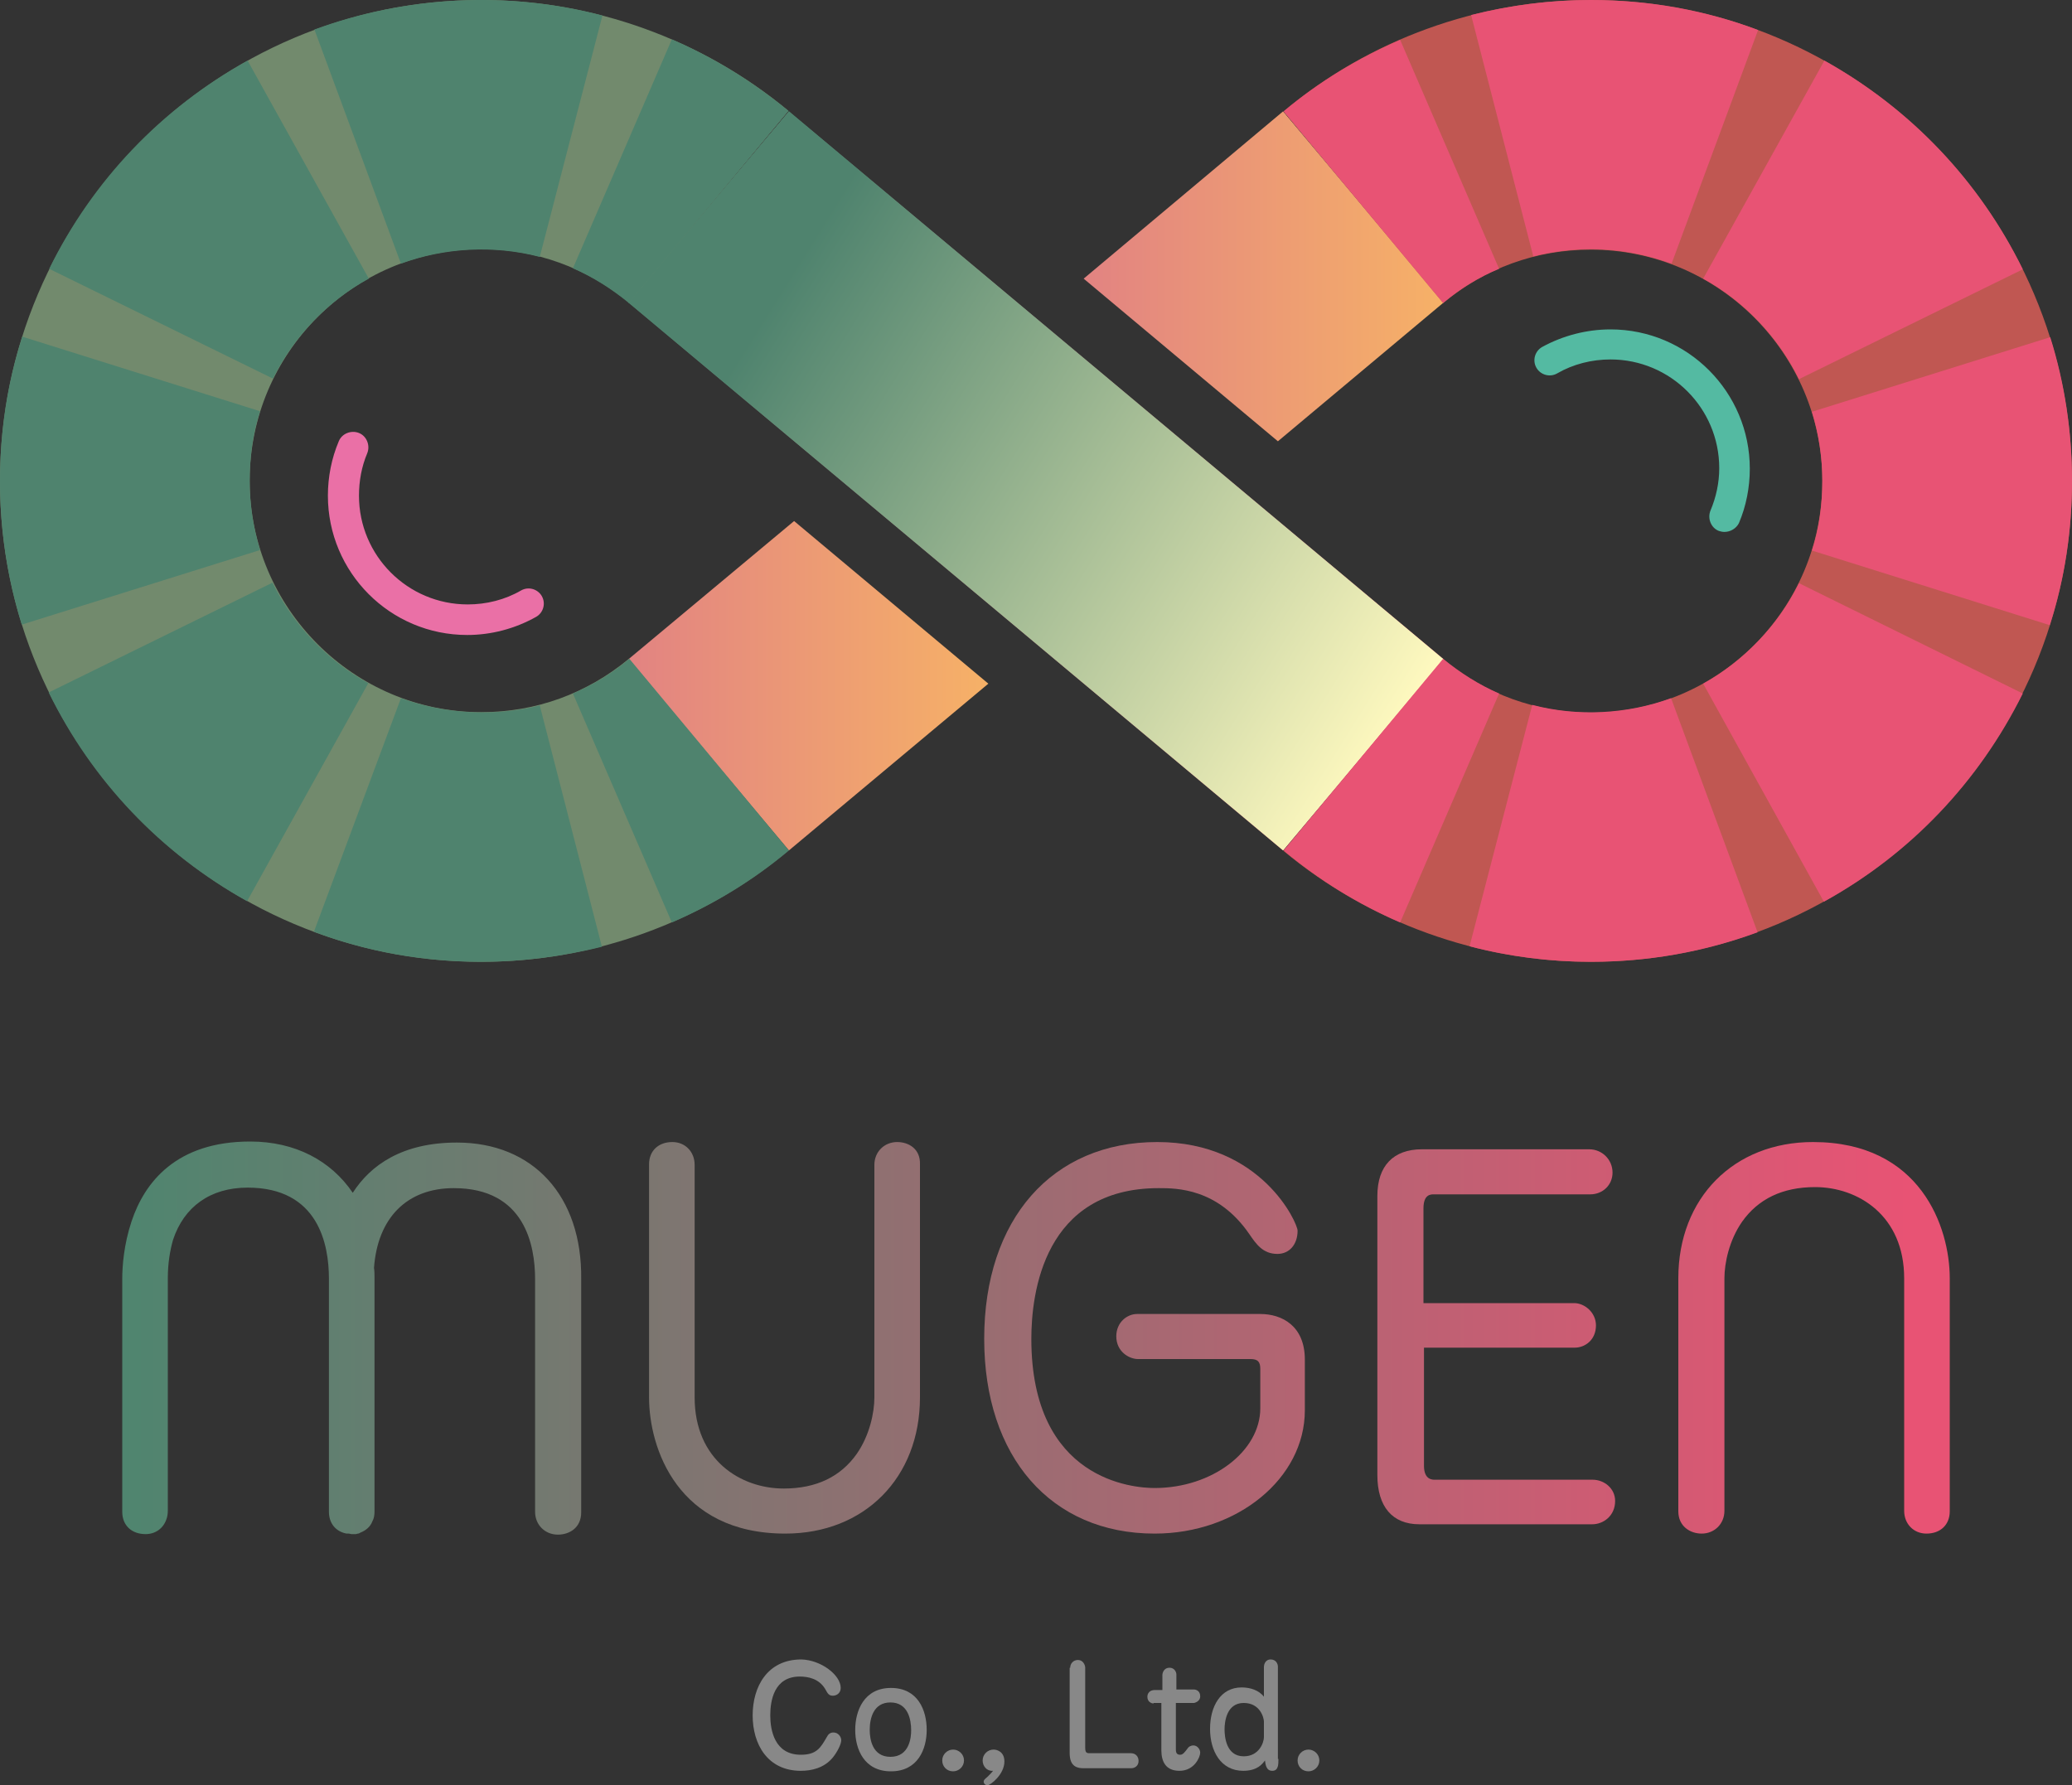 <?xml version="1.0" encoding="utf-8"?>
<!-- Generator: Adobe Illustrator 25.1.0, SVG Export Plug-In . SVG Version: 6.00 Build 0)  -->
<svg version="1.1" id="レイヤー_1" xmlns="http://www.w3.org/2000/svg" xmlns:xlink="http://www.w3.org/1999/xlink" x="0px"
	 y="0px" viewBox="0 0 400 344.7" style="enable-background:new 0 0 400 344.7;" xml:space="preserve">
<rect x="0" y="0" width="400" height="344.7" fill="#333333" stroke="none"/>
<style type="text/css">
	.st0{fill:url(#SVGID_1_);}
	.st1{fill:url(#SVGID_2_);}
	.st2{fill:url(#SVGID_3_);}
	.st3{fill:url(#SVGID_4_);}
	.st4{fill:#C05752;}
	.st5{fill:#728A6D;}
	.st6{fill:#E85374;}
	.st7{fill:#4F836E;}
	.st8{fill:#EA70A6;}
	.st9{fill:#54BAA2;}
	.st10{fill:url(#SVGID_5_);}
	.st11{fill:url(#SVGID_6_);}
	.st12{fill:url(#SVGID_7_);}
	.st13{fill:url(#SVGID_8_);}
	.st14{fill:url(#SVGID_9_);}
	.st15{fill:#888888;}
</style>
<g>
	<g>
		<g>
			<linearGradient id="SVGID_1_" gradientUnits="userSpaceOnUse" x1="121.349" y1="132.407" x2="190.796" y2="132.407">
				<stop  offset="0" style="stop-color:#E28382"/>
				<stop  offset="1" style="stop-color:#F6B167"/>
			</linearGradient>
			<polygon class="st0" points="153.3,100.6 121.3,127.3 152.3,164.2 190.8,132 			"/>
			<linearGradient id="SVGID_2_" gradientUnits="userSpaceOnUse" x1="209.163" y1="53.334" x2="278.66" y2="53.334">
				<stop  offset="0" style="stop-color:#E28382"/>
				<stop  offset="1" style="stop-color:#F6B167"/>
			</linearGradient>
			<polygon class="st1" points="246.7,85.2 278.7,58.4 247.7,21.5 209.2,53.8 			"/>
		</g>
		<linearGradient id="SVGID_3_" gradientUnits="userSpaceOnUse" x1="272.061" y1="137.888" x2="127.946" y2="47.836">
			<stop  offset="0" style="stop-color:#E85374"/>
			<stop  offset="1" style="stop-color:#4F836E"/>
		</linearGradient>
		<polygon class="st2" points="247.7,164.2 121.3,58.4 152.3,21.5 278.7,127.3 		"/>
		<linearGradient id="SVGID_4_" gradientUnits="userSpaceOnUse" x1="272.061" y1="137.888" x2="127.946" y2="47.836">
			<stop  offset="0" style="stop-color:#FFF9BF"/>
			<stop  offset="0.861" style="stop-color:#4F836E"/>
		</linearGradient>
		<polygon class="st3" points="247.7,164.2 121.3,58.4 152.3,21.5 278.7,127.3 		"/>
		<path class="st4" d="M307.1,185.7c-21.6,0-42.7-7.6-59.3-21.4l30.8-37c8.1,6.7,18,10.3,28.5,10.3c24.7,0,44.7-20.1,44.7-44.7
			s-20.1-44.7-44.7-44.7c-10.6,0-20.4,3.6-28.5,10.3l-30.8-37C264.4,7.6,285.5,0,307.1,0C358.3,0,400,41.7,400,92.9
			C400,144.1,358.3,185.7,307.1,185.7z"/>
		<path class="st5" d="M92.9,185.7C41.7,185.7,0,144.1,0,92.9C0,41.7,41.7,0,92.9,0c21.6,0,42.7,7.6,59.3,21.4l-30.8,37
			c-8.1-6.7-18-10.3-28.5-10.3c-24.7,0-44.7,20.1-44.7,44.7s20.1,44.7,44.7,44.7c10.6,0,20.4-3.6,28.5-10.3l30.8,37
			C135.6,178.1,114.5,185.7,92.9,185.7z"/>
		<g>
			<path class="st6" d="M270.3,178.1c-8.1-3.5-15.7-8.2-22.5-13.9l30.8-37c3.3,2.7,6.9,5,10.8,6.7L270.3,178.1z"/>
			<path class="st6" d="M307.1,185.7c-7.9,0-15.8-1-23.4-3l12.1-46.6c8.8,2.3,18.3,1.8,26.8-1.3l16.7,45.2
				C329,183.8,318.2,185.7,307.1,185.7z M352.1,174.1L328.8,132c7.9-4.4,14.5-11.3,18.5-19.4l43.2,21.3
				C382,151,368.8,164.9,352.1,174.1z M395.7,120.7l-45.9-14.4c1.4-4.3,2-8.9,2-13.5c0-4.6-0.7-9-2-13.3l46-14.4
				c2.8,8.9,4.2,18.3,4.2,27.7C400,102.4,398.6,111.8,395.7,120.7z M347.3,73.2c-4-8.1-10.5-15-18.5-19.4l23.4-42.1
				c16.7,9.3,29.9,23.2,38.3,40.3L347.3,73.2z M322.7,50.9c-5-1.8-10.2-2.8-15.5-2.8c0,0,0,0,0,0c-3.8,0-7.6,0.5-11.2,1.4l-12-46.6
				C291.5,1,299.3,0,307.1,0c0,0,0,0,0,0c11.1,0,22,1.9,32.3,5.8L322.7,50.9z"/>
			<path class="st6" d="M278.6,58.5l-30.8-37c6.8-5.7,14.4-10.3,22.5-13.8l19.1,44.2C285.5,53.5,281.9,55.7,278.6,58.5z"/>
		</g>
		<g>
			<path class="st7" d="M121.4,58.5c-3.3-2.7-6.9-5-10.8-6.7l19.1-44.2c8.1,3.5,15.7,8.2,22.5,13.8L121.4,58.5z"/>
			<path class="st7" d="M92.9,185.7c-11.1,0-22-1.9-32.3-5.8l16.8-45.1c8.5,3.1,18,3.6,26.8,1.4l12,46.6
				C108.5,184.7,100.7,185.7,92.9,185.7z M47.7,174c-16.7-9.3-29.9-23.2-38.3-40.3l43.2-21.2c4,8.1,10.5,15,18.5,19.4L47.7,174z
				 M4.2,120.6C1.4,111.6,0,102.3,0,92.9C0,83.3,1.4,74,4.3,65l45.9,14.4c-1.4,4.3-2,8.9-2,13.5c0,4.6,0.7,9,2,13.3L4.2,120.6z
				 M52.7,73.1L9.5,51.9c8.4-17.1,21.7-31,38.3-40.2l23.4,42.1C63.3,58.1,56.7,65,52.7,73.1z M77.4,50.9L60.7,5.7
				C78.4-0.8,98.1-1.8,116.3,3l-12.1,46.6C95.4,47.3,85.9,47.8,77.4,50.9z"/>
			<path class="st7" d="M129.7,178.1l-19.1-44.2c3.9-1.7,7.6-3.9,10.9-6.7l30.8,37C145.4,170,137.8,174.6,129.7,178.1z"/>
		</g>
		<path class="st8" d="M90.2,122.6c-14.9,0-26.9-12.1-26.9-26.9c0-3.6,0.7-7.2,2.1-10.5c0.6-1.5,2.4-2.2,3.9-1.6
			c1.5,0.6,2.2,2.4,1.6,3.9c-1.1,2.6-1.6,5.4-1.6,8.2c0,11.6,9.4,21,21,21c3.6,0,7.2-0.9,10.3-2.7c1.4-0.8,3.2-0.3,4,1.1
			c0.8,1.4,0.3,3.2-1.1,4C99.4,121.4,94.8,122.6,90.2,122.6z"/>
		<path class="st9" d="M332.9,102.7c-0.4,0-0.8-0.1-1.1-0.2c-1.5-0.6-2.2-2.4-1.6-3.9c1.1-2.6,1.7-5.4,1.7-8.2c0-11.6-9.4-21-21-21
			c-3.6,0-7.2,0.9-10.3,2.7c-1.4,0.8-3.2,0.3-4-1.1c-0.8-1.4-0.3-3.2,1.1-4c4-2.2,8.6-3.4,13.2-3.4c14.9,0,26.9,12.1,26.9,26.9
			c0,3.6-0.7,7.2-2.1,10.5C335.2,102,334.1,102.7,332.9,102.7z"/>
	</g>
	<g>
		<linearGradient id="SVGID_5_" gradientUnits="userSpaceOnUse" x1="24.783" y1="258.23" x2="368.508" y2="258.23">
			<stop  offset="0" style="stop-color:#4F856F"/>
			<stop  offset="1" style="stop-color:#E85374"/>
		</linearGradient>
		<path class="st10" d="M173.2,220.5c-2.5,0-4.4,1.9-4.4,4.4v44.9c0,2.9-0.9,7.3-3.4,10.9c-3.1,4.4-7.8,6.7-14.1,6.7
			c-8.3,0-17.2-5.5-17.2-17.6v-44.9c0-2.5-1.8-4.4-4.3-4.4c-2.7,0-4.5,1.7-4.5,4.3v45c0,9.8,5.5,26.3,26.3,26.3
			c15.3,0,26-10.8,26-26.3v-45C177.7,221.8,175.4,220.5,173.2,220.5z"/>
		<linearGradient id="SVGID_6_" gradientUnits="userSpaceOnUse" x1="24.783" y1="258.23" x2="368.508" y2="258.23">
			<stop  offset="0" style="stop-color:#4F856F"/>
			<stop  offset="1" style="stop-color:#E85374"/>
		</linearGradient>
		<path class="st11" d="M350,220.5c-15.3,0-26,10.8-26,26.3v45c0,2.9,2.3,4.3,4.5,4.3c2.5,0,4.4-1.9,4.4-4.4v-44.9
			c0-2.9,0.9-7.3,3.4-10.9c3.1-4.4,7.8-6.7,14.1-6.7c8.3,0,17.2,5.5,17.2,17.6v44.9c0,2.5,1.8,4.4,4.3,4.4c2.7,0,4.5-1.7,4.5-4.3
			v-45C376.4,237,370.8,220.5,350,220.5z"/>
		<linearGradient id="SVGID_7_" gradientUnits="userSpaceOnUse" x1="23.8" y1="258.318" x2="367.526" y2="258.318">
			<stop  offset="0" style="stop-color:#4F856F"/>
			<stop  offset="1" style="stop-color:#E85374"/>
		</linearGradient>
		<path class="st12" d="M88.2,220.6c-10.6,0-16.7,4.4-20.1,9.7c-4.2-6.2-11.1-9.9-19.8-9.9c-14.3,0-20.4,7.9-22.9,15.4
			c-1.5,4.5-1.8,8.7-1.8,11.1v45c0,2.6,1.8,4.3,4.5,4.3c1.9,0,3.4-1.1,4-2.8c0.2-0.5,0.3-1.1,0.3-1.8v-44.9c0-2.7,0.4-5.2,1-7.3
			c2.1-6.4,7.2-10.1,14.4-10.1c13.7,0,15.7,11,15.7,17.6v44.9c0,0,0,0,0,0v0.1c0,2.2,1.3,3.8,3.4,4.2c0,0,0.1,0,0.1,0
			c0.1,0,0.2,0,0.3,0c0.2,0,0.4,0.1,0.6,0.1c0,0,0,0,0,0c0,0,0,0,0,0c0.1,0,0.3,0,0.4,0c0.1,0,0.3,0,0.4,0c0.1,0,0.3-0.1,0.4-0.1
			c0.2,0,0.3-0.1,0.5-0.2c0,0,0,0,0,0c1-0.4,1.9-1.1,2.3-2.2c0.3-0.5,0.4-1.2,0.4-1.9v-45c0-0.7,0-1.4-0.1-2
			c0.7-9.7,6.4-15.4,15.4-15.4c13.7,0,15.7,11,15.7,17.6v44.9c0,2.5,1.9,4.4,4.4,4.4c2.2,0,4.5-1.3,4.5-4.3v-45
			C112.4,230.9,102.9,220.6,88.2,220.6z"/>
		<linearGradient id="SVGID_8_" gradientUnits="userSpaceOnUse" x1="24.783" y1="258.23" x2="368.508" y2="258.23">
			<stop  offset="0" style="stop-color:#4F856F"/>
			<stop  offset="1" style="stop-color:#E85374"/>
		</linearGradient>
		<path class="st13" d="M243.3,253.7h-23.8c-1.9,0-4,1.6-4,4.3c0,3,2.5,4.4,4.2,4.4h21.7c1.4,0,1.9,0.5,1.9,1.9v7.6
			c0,8.3-9.3,15.4-20.4,15.4c-4,0-23.8-1.4-23.8-28.8c0-8.8,2.4-29.1,24.6-29.1c3.4,0,11.4,0,17.5,8.9c1.3,1.9,2.6,3.8,5.4,3.8
			c2.3,0,3.9-1.8,3.9-4.5c0-1.4-6.9-17.1-27.1-17.1c-20.3,0-33.4,14.9-33.4,38c0,22.8,12.9,37.6,32.9,37.6c16,0,29-10.7,29-23.8
			v-9.8C251.9,256,247.5,253.7,243.3,253.7z"/>
		<linearGradient id="SVGID_9_" gradientUnits="userSpaceOnUse" x1="24.783" y1="258.23" x2="368.508" y2="258.23">
			<stop  offset="0" style="stop-color:#4F856F"/>
			<stop  offset="1" style="stop-color:#E85374"/>
		</linearGradient>
		<path class="st14" d="M307.5,285.7h-30.5c-0.5,0-2.1,0-2.1-2.7v-22.8H304c2,0,4.1-1.5,4.1-4.3c0-2.5-2.2-4.3-4.2-4.3h-29.1v-18.3
			c0-2.7,1.4-2.7,2-2.7H307c2.4,0,4.3-1.8,4.3-4.2c0-2.5-2-4.5-4.5-4.5h-32.3c-5.5,0-8.6,3.2-8.6,9v53.9c0,6.1,2.9,9.5,8.1,9.5h33.4
			c2.1,0,4.4-1.6,4.4-4.5C311.8,287.3,309.6,285.7,307.5,285.7z"/>
	</g>
	<g>
		<g>
			<path class="st15" d="M162.3,325.9c0,1-0.8,1.5-1.5,1.5c-0.8,0-1-0.4-1.5-1.3c-1.2-2-3.3-2.4-4.9-2.4c-5,0-5.7,4.7-5.7,7.5
				c0,2.8,0.8,7.6,5.9,7.6c3,0,3.8-1.3,5-3.4c0.3-0.6,0.7-0.9,1.3-0.9c0.9,0,1.5,0.8,1.5,1.5c0,0.8-0.8,2.3-1.6,3.3
				c-1.7,2.1-4.2,2.6-6.2,2.6c-6.4,0-9.3-5.1-9.3-10.7c0-5.5,2.8-10.8,9.4-10.8C158.5,320.5,162.3,323.4,162.3,325.9z"/>
			<path class="st15" d="M178.9,334c0,3.7-1.7,8-6.9,8c-5.2,0-6.9-4.3-6.9-8c0-3.7,1.7-8.1,6.9-8.1
				C177.2,325.9,178.9,330.2,178.9,334z M167.9,334c0,1.8,0.5,5.2,4,5.2c3.7,0,4-3.8,4-5.1c0-2.1-0.6-5.4-4-5.4
				C168.6,328.7,167.9,331.8,167.9,334z"/>
			<path class="st15" d="M186.1,339.9c0,1.2-1,2.1-2.1,2.1c-1.2,0-2.1-0.9-2.1-2.1c0-1.2,1-2.1,2.1-2.1S186.1,338.7,186.1,339.9z"/>
			<path class="st15" d="M189.7,339.9c0-1.2,1-2.1,2.1-2.1c0.8,0,2.1,0.5,2.1,2.3c0,2.5-2.7,4.6-3.3,4.6c-0.3,0-0.7-0.3-0.7-0.7
				c0-0.3,0.1-0.4,0.8-1c0.3-0.3,0.8-0.8,1-1.1C190.5,342,189.7,341,189.7,339.9z"/>
			<path class="st15" d="M206.6,322c0-0.8,0.6-1.5,1.5-1.5c1,0,1.4,1,1.4,1.5v15.4c0,0.9,0.2,1.1,0.8,1.1h8c0.9,0,1.5,0.6,1.5,1.5
				c0,1-0.8,1.4-1.4,1.4h-9.2c-1.1,0-2.7-0.2-2.7-2.9V322z"/>
			<path class="st15" d="M222.7,328.9c-0.4,0-1.2-0.3-1.2-1.3c0-0.1,0-1.3,1.5-1.3h1.4v-2.9c0-0.3,0.2-1.4,1.4-1.4
				c0.9,0,1.3,0.8,1.3,1.3v2.9h3.4c0.3,0,1.2,0.2,1.2,1.3c0,1.1-1.2,1.3-1.2,1.3H227v8.9c0,0.4,0,1.1,0.8,1.1c0.5,0,0.8-0.3,1.6-1.4
				c0.4-0.4,0.9-0.4,1-0.4c0.7,0,1.3,0.7,1.3,1.4c0,0.8-1.1,3.5-4,3.5c-2.6,0-3.5-1.7-3.5-4v-9.1H222.7z"/>
			<path class="st15" d="M246.8,339.6c0,1.1,0,2.3-1.2,2.3s-1.3-1.3-1.4-2c-0.5,0.7-1.5,2-4.2,2c-4.3,0-6.4-3.8-6.4-8.1
				c0-4.3,2-8,6.1-8c1.6,0,3.3,0.5,4.3,1.8v-5.8c0-0.3,0.2-1.4,1.3-1.4c1,0,1.4,0.8,1.4,1.4V339.6z M244,332.4
				c0-0.7-0.7-3.6-3.9-3.6c-3.3,0-3.7,3.6-3.7,5.1c0,1.4,0.3,5.2,3.7,5.2c3,0,3.9-2.7,3.9-3.7V332.4z"/>
			<path class="st15" d="M254.7,339.9c0,1.2-1,2.1-2.1,2.1c-1.2,0-2.1-0.9-2.1-2.1c0-1.2,1-2.1,2.1-2.1S254.7,338.7,254.7,339.9z"/>
		</g>
	</g>
</g>
</svg>
